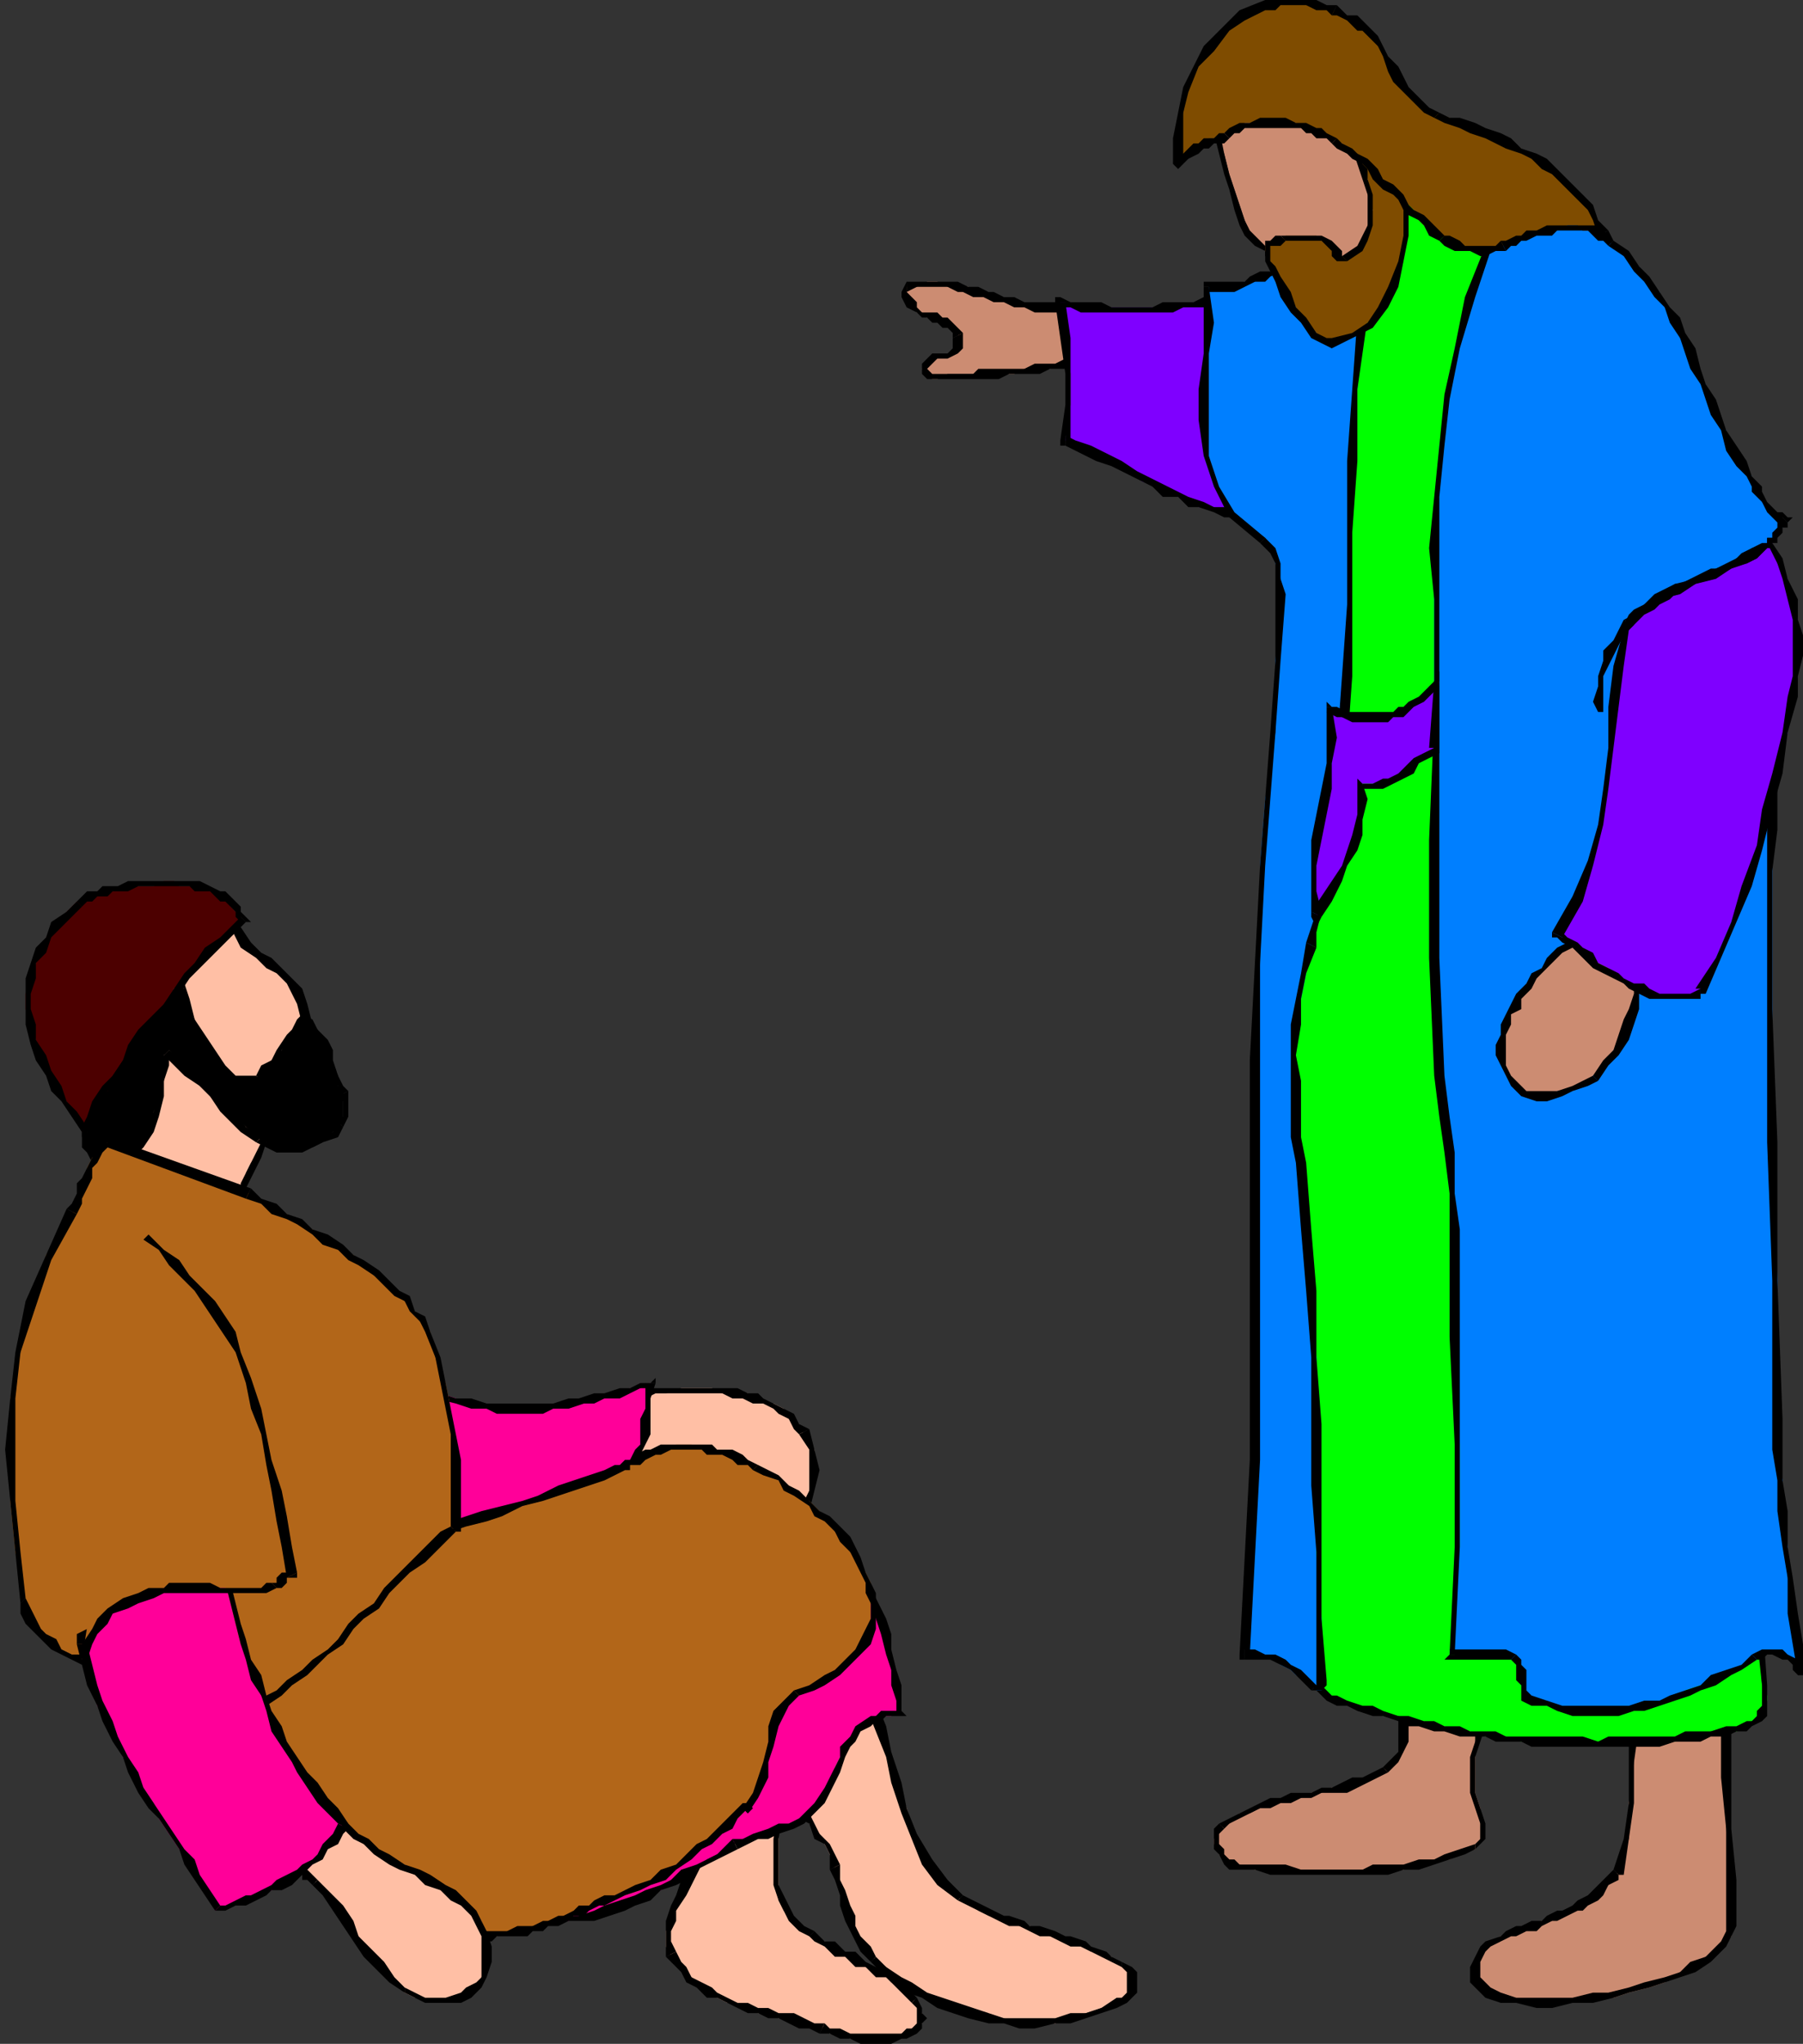 <svg xmlns="http://www.w3.org/2000/svg" fill-rule="evenodd" height="399" preserveAspectRatio="none" stroke-linecap="round" width="352"><rect width="100%" height="100%" fill="#333333" stroke="none"/><style>.pen1{stroke:none}.brush2{fill:#cc8c72}.brush3{fill:#000}.brush4{fill:#7f00ff}.brush6{fill:#007fff}.brush7{fill:#ffbfa5}.brush8{fill:#f09}.brush9{fill:#b26619}.brush11{fill:#7f4c00}</style><path class="pen1 brush2" d="M319 337v7l-1 8v7l-2 6-1 2-1 1-1 1-2 1-1 1-1 1-2 1h-1l-2 1-1 1h-2l-2 1h-1l-2 1-2 1h-1l-2 1-2 2-1 2v3l1 2 1 1 3 1h3l4 1h7l4-1h4l3-1 4-1 3-1 3-2 3-1 2-2 2-1 2-2 1-1v-11l-1-10v-20h-18z"/><path class="pen1 brush3" fill-rule="nonzero" d="M316 366h1l1-7 1-7v-8l1-7h-2v15l-1 7-2 6z"/><path class="pen1 brush3" fill-rule="nonzero" d="m293 379 2-1h1l2-1h2l1-1 2-1h1l2-1 2-1h1l1-1 2-1 1-1 1-2 2-1v-1l-1-1-1 1-1 1-1 1-1 1-1 1-2 1-1 1-2 1h-1l-2 1-1 1h-2l-2 1h-1l-2 1-1 1zm0 10-2-1-1-1-1-1v-3l1-2 1-1 2-1v-1l-3 1-1 1-1 2-1 2v3l1 1 2 2 3 1zm44-13v1l-1 2-1 1-2 2-3 1-2 2-3 1-4 1-3 1-4 1h-3l-4 1h-11l-3-1v2h3l4 1h3l4-1h4l4-1 3-1 4-1 3-1 3-1 3-1 3-2 2-2 1-1 1-2 1-2zm0-38-1-1v10l1 10v19h2v-9l-1-10v-20h-1 1l-1-1z"/><path class="pen1 brush3" fill-rule="nonzero" d="m320 337-1 1h18v-1l-18-1-1 1 1-1h-1v1z"/><path class="pen1 brush2" d="m289 337-1 3v10l1 3v6l-1 2-3 1-2 1h-3l-3 1-3 1h-29l-3-1h-2l-1-1-1-1v-1l-1-1v-1l1-1v-1l2-1 2-2h2l2-1 2-1h2l2-1h2l2-1h2l2-1h3l2-1 2-1 2-1 2-1 1-1 2-2v-7l-1-2v-5l16 9z"/><path class="pen1 brush3" fill-rule="nonzero" d="M288 350v-7l1-3 1-3h-2v3l-1 3v7zm0 11 2-2v-3l-1-3-1-3h-1l1 3 1 3v3l-1 1z"/><path class="pen1 brush3" fill-rule="nonzero" d="M242 365h3l3 1h23l3-1h3l3-1 3-1 3-1 2-1v-1l-3 1-3 1-2 1h-3l-3 1h-6l-2 1h-12l-3-1h-9zm-4-9-1 1v4l1 1 1 2 1 1h2v-1l-1-1h-1l-1-1v-1l-1-1v-2l1-1z"/><path class="pen1 brush3" fill-rule="nonzero" d="m270 345-2 1-2 1h-2l-2 1-2 1h-2l-2 1h-4l-2 1h-2l-2 1-2 1-2 1-2 1-2 1 1 1 1-1 2-1 2-1 2-1h2l2-1h2l2-1h2l2-1h5l2-1 2-1 2-1 2-1z"/><path class="pen1 brush3" fill-rule="nonzero" d="M273 328h-1v3l1 2v9l-1 1-2 2 1 1 2-2 1-2 1-2v-5l-1-2v-5l-1 1v-1l-1-1v1z"/><path class="pen1 brush3" fill-rule="nonzero" d="m290 337-1-1-16-8v1l16 9-1-1h2v-1h-1z"/><path class="pen1 brush2" d="M208 60h-6l-2-1h-2l-2-1h-2l-2-1h-1l-2-1h-4l-2-1h-2l-2 1h-2v2l1 2 1 1h1l1 1h1l2 1h1v1h1l1 1v3l-1 1h-1v1h-3l-1 1-1 1 1 1 1 1h1l2-1h13l2-1h5l2-1h3l-2-11z"/><path class="pen1 brush3" fill-rule="nonzero" d="m177 57 2-1h6l2 1h1l2 1h2l2 1h2l2 1h2l2 1h6v-2h-8l-2-1h-2l-2-1h-1l-2-1h-2l-2-1h-10z"/><path class="pen1 brush3" fill-rule="nonzero" d="M179 60v-1l-1-1-1-1v-2l-1 2v1l1 2 2 1zm9 5-1-1-1-1-1-1h-1l-1-1h-3l-1-1v1l1 1h1l1 1h1l1 1h1l1 1v1z"/><path class="pen1 brush3" fill-rule="nonzero" d="m185 70 2-1 1-1v-3l-2 1v2l-1 1zm-2 0h2v-1h-2zm0 3h-1l-1-1 1-1 1-1v-1h-1l-1 1-1 1v2l1 1h2zm26-2 1-1h-2l-2 1h-4l-2 1h-9l-1 1h-7v1h12l2-1h6l2-1h3l2-1 1-1-1 1h1v-1z"/><path class="pen1 brush3" fill-rule="nonzero" d="m208 61-1-1 2 11 2-1-2-10-1-1 1 1v-1h-1z"/><path class="pen1 brush4" d="m239 58-2 1h-4l-2 1h-20l-2-1h-2l1 7 1 7v6l-1 7 2 1 2 1 3 1 2 1 2 1 2 1 2 2 3 1 2 1 2 1 2 1 2 1h3l2 1h2l3 1-5-43z"/><path class="pen1 brush3" fill-rule="nonzero" d="m208 59-1 1h2l2 1h18l2-1h4l2-1h2v-2l-2 1h-2l-2 1h-6l-2 1h-8l-2-1h-6l-2-1-1 1 1-1h-1v1z"/><path class="pen1 brush3" fill-rule="nonzero" d="m208 85 1 1V66l-1-7h-2l1 7 1 7v6l-1 7 1 1-1-1v1h1z"/><path class="pen1 brush3" fill-rule="nonzero" d="m243 101 1-1h-3l-2-1h-2l-2-1-3-1-2-1-2-1-2-1-2-1-2-1-3-2-2-1-2-1-2-1-3-1-2-1v2l2 1 2 1 2 1 3 1 2 1 2 1 2 1 2 1 2 2h3l2 2h2l3 1 2 1h6-1 1z"/><path class="pen1 brush3" fill-rule="nonzero" d="m239 59-1-1 5 43h2l-5-43-1-1 1 1-1-1z"/><path class="pen1" style="fill:#0f0" d="M254 323v1l1 2 1 1 1 1 1 1v2h2l1 1 2 1h3l2 1 2 1h3l2 1h3l2 1h2l3 1h2l3 1h4l3 1h30l2-1h3l2-1h5l2-1 1-1h1l1-1v-2l1-1v-1l-1-2-2-28-20-221-30-44-22-2-9 27-12 122 5 140z"/><path class="pen1 brush3" fill-rule="nonzero" d="M261 331h-1l-1-1-1-1-1-1-1-1v-2l-1-1-1-1h-1v1l1 2 1 1 1 2 1 1 1 1 1 1 2 1zm78 6h-2l-3 1h-5l-2 1h-13l-2 1-3-1h-15l-2-1h-5l-2-1h-3l-2-1h-2l-3-1h-2l-3-1-2-1h-2l-3-1-2-1v2h2l2 1 3 1h2l3 1 2 1h2l3 1h2l3 1h5l2 1h5l2 1h25l3-1h5l2-1h3l2-1zm5-8v4l-1 1v1l-1 1h-1l-2 1v1h2l1-1 2-1 1-1v-6zm-3-28 3 28h1l-2-28zM321 81v-1l20 221h2L323 80z"/><path class="pen1 brush3" fill-rule="nonzero" d="M292 37h-1l30 44 2-1-30-44-1-1 1 1-1-1z"/><path class="pen1 brush3" fill-rule="nonzero" d="M270 34v1l22 2v-2l-22-2-1 1 1-1h-1v1z"/><path class="pen1 brush3" fill-rule="nonzero" d="m262 61 8-27h-1l-9 26v1-1 1zm-12 122 12-122h-2l-11 122zm4 140-4-140h-1l4 140z"/><path class="pen1 brush6" d="M263 46h-2l-2 1-1 1-2 1-1 1-2 1-2 1-1 1h-2l-2 1-1 1h-2l-2 1h-5v7l-1 6v20l2 6 4 6 6 4 1 2 1 3 1 3v3l-1 13v14l-2 13-1 13v19l-1 19v78l-1 19-1 19h4l2 1 1 1 2 1 1 1 2 1 2 1v1h1v-14l-1-13v-38l-1-13-1-12-1-13-1-5v-22l1-5 1-5 1-5 1-4v-3l1-3v-3l1-3v-3l1-3v-4l2-13 1-14 1-14V90l1-14 1-14 2-13-5-3z"/><path class="pen1 brush3" fill-rule="nonzero" d="M236 56v1h5l2-1 2-1h2l1-1 2-1 2-1h1l2-1 1-1 2-1 2-1 1-1 2-1-1-1-1 1h-2l-2 1-1 1-2 1-1 1-2 1-2 1-1 1h-2l-2 1-1 1h-7l-1 1 1-1h-1v1z"/><path class="pen1 brush3" fill-rule="nonzero" d="m247 105-6-5-3-5-2-6V69l1-6-1-7h-1v13l-1 7v6l1 7 2 6 3 6 6 5z"/><path class="pen1 brush3" fill-rule="nonzero" d="m251 116-1-3v-3l-1-3-2-2-1 1 2 2 1 2v6zm-4 53 1-13 1-13 1-14 1-13h-2v13l-1 14-1 13-1 13zm-4 153 1 1 1-19 1-19v-97l1-19h-1l-1 19-1 19v78l-1 19-1 19 1 1-1-1v1h1z"/><path class="pen1 brush3" fill-rule="nonzero" d="m257 329-2-2-1-1-2-1-1-1-2-1h-2l-2-1h-2v2h5l2 1 2 1 1 1 2 2 1 1z"/><path class="pen1 brush3" fill-rule="nonzero" d="M257 328v1h1-1l-1 1h2l1-1v-1zm-4-101 1 13 1 12 1 13v25l1 13v25h2l-1-12v-38l-1-13v-13l-1-12-1-13zm2-43-1 6-1 5-1 5v22l1 5h2l-1-5v-11l-1-5 1-6v-5l1-5 2-5z"/><path class="pen1 brush3" fill-rule="nonzero" d="M259 159v4l-1 3v6l-1 3v3l-1 3-1 3 2 1v-3l1-4v-3l1-3v-3l1-3v-3l1-3z"/><path class="pen1 brush3" fill-rule="nonzero" d="M267 49v-1l-2 14-1 14-1 14v28l-1 14-1 14-2 13 2 1 2-14 1-14v-28l1-14V76l2-14 2-13-1-1 1 1v-1h-1z"/><path class="pen1 brush3" fill-rule="nonzero" d="M263 46h-1l5 3 1-1-5-3h-1 1-1z"/><path class="pen1 brush2" d="m247 49-2-2-1-1-1-3-1-3-1-3-1-3-1-4-2-4 1-1v-1h1l1-1 2-1 1-1 2-1h2l2-1h4l2 1 3 1 2 1 3 2 4 4 3 4 1 3 1 2v3l-1 2v1l-1 2-1 2-1 2-2 2-2 2-2 1-3 1-2-1-2-1-2-1-2-1-1-1-1-1h-2z"/><path class="pen1 brush3" fill-rule="nonzero" d="M237 25v1l1 4 1 4 1 3 1 4 1 3 1 2 2 2 2 1v-1l-1-1-2-2-1-2-1-3-1-3-1-3-1-4-1-5v1z"/><path class="pen1 brush3" fill-rule="nonzero" d="m263 24-2-2-3-2-2-1-3-1h-2l-2 1h-2l-2 1h-2l-2 1-1 1-1 1-1 1-1 1 1 1 1-1 1-1 1-1h1l2-1 1-1 2-1h6l2 1h2l3 2 2 2z"/><path class="pen1 brush3" fill-rule="nonzero" d="m271 43 1-1v-2l1-1v-2l-1-3-2-3-3-3-4-4-1 1 4 4 3 3 1 3 1 2v3l-1 2v1zm-14 12h5l2-1 2-2 2-2 2-2 1-3v-2h-1l-1 2-1 2-1 2-2 2-1 1-3 2h-2l-2-1zm-10-6v1h1l1 1 2 1 1 1 2 1 3 1v-2l-2-1-2-1-2-1-1-1h-1l-1-1h-1z"/><path class="pen1 brush6" d="m344 107 2 7v8l1 8v8l-1 8v77l1 27v33l1 6v6l1 7v6l1 7 1 6 1 6-1-1-1-2-1-1h-5l-1 1-3 1-3 2-2 1-3 1-3 1-2 2h-3l-3 1-3 1h-11l-2-1h-3l-3-1-1-1v-1l-1-1v-4l-1-1h-1l-1-1h-11l2-21v-20l-1-21v-28l-1-8-1-7-1-8-1-23v-80l1-10V87l2-10 1-9 3-10 3-9 5-9h2l2 1h2l2 1h1l1 1h2l1 1h1l1 1h1l2 1 1 1 1 1 2 2 3 2 2 3 2 2 1 3 2 3 1 3 2 3 1 3 2 3 1 3 1 3 2 3 1 3 2 3 2 3v1l1 2 1 1v1l1 1 1 1 1 1 2 1h-1v1l-1 1-1 1v1h-1l-1 1z"/><path class="pen1 brush3" fill-rule="nonzero" d="m346 170 1-8v-40l-1-8-1-7h-1l1 7 1 8v24l-1 9v15zm2 107-1-27v-27l-1-26v-27h-1v53l1 27v27zm3 50h1v-6l-1-6-1-7-1-6v-7l-1-6v-12h-2v6l1 6v6l1 7 1 6v7l1 6 1 6h1z"/><path class="pen1 brush3" fill-rule="nonzero" d="M343 324h1l1-1h1l2 1h1l1 1v1l1 1h1v-2l-1-1-2-1-1-1h-4l-2 1z"/><path class="pen1 brush3" fill-rule="nonzero" d="M299 333h3l2 1 3 1h9l3-1h2l3-1 3-1 3-1 2-1 3-1 3-2 2-1 3-2-1-1-2 2-3 1-3 1-2 2-3 1-3 1-2 1h-3l-3 1h-13l-3-1-3-1zm-4-9 1 1v3l1 1v3l2 1v-2l-1-1v-4l-1-1v-1l-1-1z"/><path class="pen1 brush3" fill-rule="nonzero" d="M283 323v1h12l1-1-2-1h-11l1 1h-1l-1 1h1z"/><path class="pen1 brush3" fill-rule="nonzero" d="M283 240v21l1 21v20l-1 21h1l1-21v-62zm-3-30 1 8 1 7 1 8v7h2l-1-7v-8l-1-7-1-8zm0-93v23l-1 24v23l1 23h2l-1-23v-70zm15-78h-1l-4 9-4 10-2 10-2 9-1 10-1 10-1 10 1 10h1V97l1-10 1-9 2-10 3-10 3-9 4-9v-1h-1zm20 8-1-1-1-1h-1l-1-1-2-1h-1l-1-1h-1l-2-1h-2l-2-1h-3l-1-1h-1v1l1 1h3l1 1h1l2 1h2l1 1h2l1 1h1l1 1 1 1h1l1 1z"/><path class="pen1 brush3" fill-rule="nonzero" d="m342 93-1-3-2-3-2-3-1-3-1-3-2-3-1-3-1-4-2-3-1-3-2-2-2-3-2-3-2-2-2-3-3-2-1 1 3 2 2 3 2 2 2 3 2 2 1 3 2 3 1 3 1 3 2 3 1 3 1 3 2 3 1 4 2 3 2 2zm7 9v-1l-1-1h-1l-1-1-1-1-1-2v-1l-1-1-1-1h-1l1 2v1l1 1 1 1 1 2 1 1 1 1h1v-1l1 1 1-1h-1z"/><path class="pen1 brush3" fill-rule="nonzero" d="M345 107h1v-1h1v-1l1-1v-1h1v-1l-1-1-1 1v1l-1 1v1h-1v1h-1v1-1 1z"/><path class="pen1 brush4" d="m281 133-2 1-1 2-1 1h-1l-1 1-2 1-1 1h-10l-1-1-1-1v11l-1 5-1 5-1 5v5l-1 5 1 5 2-4 2-3 2-3 1-3 1-3v-3l1-4v-3h4l2-1 2-1 1-1 2-1 2-2 1-1 1-13z"/><path class="pen1 brush3" fill-rule="nonzero" d="m260 138-1 1 2 1h1l2 1h7l1-1h2l1-1 1-1 2-1 1-1 1-1 1-1-1-1-1 1-1 1-1 1-2 1-1 1h-1l-1 1h-9l-2-1h-2 1l-1-1v1z"/><path class="pen1 brush3" fill-rule="nonzero" d="M256 178h2l-1-4v-5l1-5 1-5 1-5v-5l1-5-1-6h-1v11l-1 5-1 5-1 5v15h2-2l1 2 1-2z"/><path class="pen1 brush3" fill-rule="nonzero" d="M266 153h-1v6l-1 4-1 3-1 3-2 3-2 3-2 3 2 1 2-3 2-4 1-3 2-3 1-3v-3l1-4-1-3v1-1l-1-1v1z"/><path class="pen1 brush3" fill-rule="nonzero" d="M279 146h1l-2 1-2 1-1 1-2 2-2 1h-1l-2 1h-2v1h4l2-1 2-1 2-1 1-2 2-1 2-1v-1 1-1zm2-12-1-1-1 13h2v-13h-1 1v-2l-1 2z"/><path class="pen1 brush7" d="m157 295 1-4 1-4v-4l-2-3-1-2-2-1-1-2-2-1h-2l-2-1-1-1h-5l-2-1h-6l-3 1h-4l-4 16 35 7z"/><path class="pen1 brush3" fill-rule="nonzero" d="m156 280 2 3v8l-2 4h2l1-4 1-4-1-4-1-4z"/><path class="pen1 brush3" fill-rule="nonzero" d="M126 272v1l2-1h13l2 1h2l2 1h2l2 1 1 1 2 1 1 2 1 1 2-1-2-1-1-2-2-1-2-1-2-1-1-1h-2l-2-1h-18l-1 1z"/><path class="pen1 brush3" fill-rule="nonzero" d="m122 287 1 1 3-16h-1l-4 16 1 1-1-1v1h1z"/><path class="pen1 brush3" fill-rule="nonzero" d="m156 295 1-1-35-7v2l35 7 1-1-1 1h1v-1z"/><path class="pen1 brush8" d="m86 272 3 1 3 1 3 1h11l2-1h5l3-1h2l3-1 2-1h2l2-1v5l-1 2v3l-1 2v2l-1 1-1 2-2 2-2 2-2 1-3 1-2 2-3 1h-2l-3 1-3 1h-3l-2 1-3 1h-3l-3 1-3 1h-2l4-30z"/><path class="pen1 brush3" fill-rule="nonzero" d="M128 270h-3l-2 1h-2l-3 1h-2l-3 1h-2l-3 1H95l-3-1h-3l-3-1-1 1 4 1 3 1h3l2 1h9l2-1h3l3-1h2l2-1h3l2-1 2-1h2l-1-1h2v-1l-1 1z"/><path class="pen1 brush3" fill-rule="nonzero" d="m124 287 1-1v-2l1-2 1-2v-7l1-3h-2v5l-1 2v5l-1 1-1 2-1 1z"/><path class="pen1 brush3" fill-rule="nonzero" d="m81 302 1 1 2-1h3l3-1 3-1h3l2-1h3l3-1 3-1 2-1 3-1 3-1 2-1 2-2 2-2 3-2-2-1-1 2-3 2-2 1-2 2-2 1-3 1-3 1h-2l-3 1-3 1h-3l-2 1h-3l-3 1-3 1-3 1h1-1v1h1z"/><path class="pen1 brush3" fill-rule="nonzero" d="M86 272h-1l-4 30h1l4-30-1 1 1-1-1-1v1z"/><path class="pen1 brush7" d="m170 333 2 4 1 5 2 6 2 5 2 6 2 4 3 5 4 3 2 1 1 1 2 1h2l2 1 2 1h2l2 1 2 1h2l2 1 2 1 2 1h2l2 1 2 2h1l1 1v4l-1 1h-1l-1 1-3 1-3 1-3 1-3 1h-7l-3-1h-3l-4-1-3-1-3-1-2-1-3-2-3-2-2-2-3-2-1-1-1-2-1-2-1-3-1-2-1-3v-2l-1-2-1-3-1-2-1-2-2-2-1-2-2-2-1-2-1-2 17-15z"/><path class="pen1 brush3" fill-rule="nonzero" d="m188 370-3-3-3-4-3-5-2-5-1-5-2-6-1-5-2-5-2 1 2 5 2 5 1 5 2 6 2 5 2 5 3 4 4 3z"/><path class="pen1 brush3" fill-rule="nonzero" d="m219 383-2-1-1-1-3-1-1-1-3-1h-1l-2-1-3-1h-2l-1-1-3-1h-1l-2-1-2-1-2-1-2-1-1 1 2 1 2 1 2 1 2 1 2 1h2l2 1 2 1h2l2 1 2 1h2l2 1 2 1 2 1 2 1z"/><path class="pen1 brush3" fill-rule="nonzero" d="m218 392 2-1 1-1 1-1v-4l-1-1-2-1v1l1 1v4l-1 1h-1zm-48-9 2 2 3 2 2 2 3 1 3 2 3 1 3 1 4 1h3l3 1h3l4-1h3l3-1 3-1 3-1v-2l-3 2-3 1h-3l-3 1h-10l-3-1-3-1-3-1-3-1-3-1-3-2-2-1-3-2-2-2z"/><path class="pen1 brush3" fill-rule="nonzero" d="m162 365 1 2 1 3v2l1 3 1 2 1 2 1 2 2 2 1-1-1-2-2-2-1-2v-2l-1-2-1-3-1-2v-3z"/><path class="pen1 brush3" fill-rule="nonzero" d="m153 347-1 1 1 2 2 3 1 2 2 1 1 3 2 1 1 2v3l2-1-1-2-1-2-2-2-1-2-1-2-2-2-1-2-1-2v1l-1-2-1 1z"/><path class="pen1 brush3" fill-rule="nonzero" d="M171 332h-1l-17 15 1 2 17-16h-2l2-1-1-1v1z"/><path class="pen1 brush7" d="M152 353v18l1 2 2 2 1 1 2 2 2 1h1l1 1 2 1 1 1h1l2 1 1 1h1l2 1 1 1 1 1h1l1 1 2 2 1 1v1l1 1v2l-1 1h-1l-1 1h-1l-2 1h-8l-2-1h-2l-1-1-3-1h-2l-2-1h-2l-2-1h-2l-2-1-2-1h-2l-2-1-2-1-1-1-2-2-1-1-2-2-1-1-1-2v-3l1-2 1-3 1-2 1-2 1-3 2-2 15-10z"/><path class="pen1 brush3" fill-rule="nonzero" d="m159 377-2-1-2-2-1-2-1-2-1-2v-9l1-6h-1l-1 6v9l1 3 1 2 1 2 2 2 2 1z"/><path class="pen1 brush3" fill-rule="nonzero" d="m179 390-1-1-1-1-1-1-1-1-2-1-1-1h-1l-2-1-1-1-1-1h-2l-1-1-1-1h-2l-1-1-1-1-1 1 1 1 2 1 1 1 1 1h2l1 1 1 1h2l1 1 1 1h2l1 1 1 1 1 1 1 1 1 1z"/><path class="pen1 brush3" fill-rule="nonzero" d="M176 398h1l2-1 1-1v-1l1-1-1-1v-1l-1-2-1 1 1 1v3l-1 1h-1l-1 1zm-16-1h2l2 1h2l2 1h6l2-1v-1h-10l-2-1h-2l-1-1z"/><path class="pen1 brush3" fill-rule="nonzero" d="m130 382 2 2 1 1 1 2 2 1 2 2h2l2 1 2 1 2 1h2l2 1h2l2 1 2 1h2l2 1 1-2h-2l-2-1-2-1h-3l-2-1h-2l-2-1h-2l-2-1-2-1-1-1-2-1-2-1-1-2-1-1-1-2z"/><path class="pen1 brush3" fill-rule="nonzero" d="m136 363-1 2-2 2-1 3-1 2-1 3v7l2-1-1-2v-2l1-2v-2l2-3 1-2 1-2 1-2-1-1z"/><path class="pen1 brush3" fill-rule="nonzero" d="M153 353h-1l-16 10 1 1 16-10-1-1h1v-1l-1 1z"/><path class="pen1 brush8" d="m169 310 2 3 1 3 1 3 1 4v3l1 3v3l1 2h-1l-1 1h-3l-1 1-2 1-1 2-2 2-1 2-1 2-1 3-1 2-1 2-2 2-2 1-2 1-2 1-2 1-2 1h-3l-2 1-1 1-2 1-2 1-2 2-2 1-3 1-2 2-2 1-3 1-3 1-2 1-3 1h-3l-2 1h-3l-2-1 63-64z"/><path class="pen1 brush3" fill-rule="nonzero" d="M176 335v-6l-1-3-1-4v-3l-1-3-2-4-1-2h-2l2 3 1 3 1 3 1 4 1 3v3l1 3v3l1-1v1h1l-1-1z"/><path class="pen1 brush3" fill-rule="nonzero" d="m170 337 1-1h1l1-1h3v-1h-4l-1 1h-1zm-9 15 1-2 1-2 1-2 1-3 1-2 1-1 1-2 2-1v-2l-3 2-1 2-2 2v2l-1 2-1 2-1 2-2 3zm-17 9 2-1 2-1h2l2-1 3-1 2-1 2-2 2-2h-2l-1 1-2 2-2 1h-2l-2 1-3 1-2 1h-2z"/><path class="pen1 brush3" fill-rule="nonzero" d="m105 374 1 1h10l3-1 3-1 2-1 3-1 2-2 3-1 2-1 2-2 2-1 2-1 2-1 2-1-1-2-2 2-1 1-2 1-2 1-3 1-2 2-2 1-3 1-2 1-3 1-3 1-2 1-3 1h-7v1l-1-1-1 1h2z"/><path class="pen1 brush3" fill-rule="nonzero" d="m170 310-1-1-64 65 1 1 64-65h-2 2l-1-1z"/><path class="pen1 brush9" d="M94 378h3l2-1h3l2-1h2l1-1h2l1-1h2l2-1 1-1h2l1-1 2-1h2l3-1 2-2 3-1 2-2 2-1 3-2 2-2 2-2 1-1 2-1 1-1 1-1 2-3 1-3 1-3v-4l1-3 1-3 1-2 3-1 2-2 3-1 2-2 3-2 1-1 2-3 1-2v-9l-1-2-1-2-2-2-1-2-2-2-1-2-2-2-2-2-2-1-2-2-2-1-2-1-2-2h-2l-1-1-2-1h-1l-2-1h-3l-2-1h-3l-2 1h-3l-1 1-2 1-1 1h-1l-2 1-2 1-3 1-3 1-3 1-3 1-4 2-4 1-3 1-4 1-3 1h-3l-3 1h-2l-2 1-3 1-3 2-3 3-3 3-3 4-3 4-3 4-3 4-3 4-2 3-3 4-1 3-2 2-1 1v1l52 35z"/><path class="pen1 brush3" fill-rule="nonzero" d="M120 370h-2l-2 1-1 1h-2l-1 1-2 1h-1l-2 1h-1l-2 1h-3l-2 1h-5v2h2l1-1h6l1-1h2l1-1h2l2-1 1-1h2l1-1 2-1h1l2-1v-1zm25-17 1 1 1-1-1-1h-1l-1 1-1 1-1 1-2 2-2 2-2 1-2 2-2 2-3 1-2 2-3 1-2 1-2 1v1l2-1 3-1 2-1 3-1 2-2 3-2 2-2 2-1 2-2 2-1 1-2 1-1 1-1h1l-1-1-1 1 1 1z"/><path class="pen1 brush3" fill-rule="nonzero" d="m155 330-2 2-2 2-1 3v3l-1 4-1 3-1 3-2 3 1 1 2-3 2-4v-3l1-3 1-4 1-2 1-2 2-2z"/><path class="pen1 brush3" fill-rule="nonzero" d="m170 316-1 2-1 2-1 2-2 2-2 2-2 1-3 2-3 1 1 1 3-1 2-1 3-2 2-2 2-2 2-2 1-3v-2zm-23-29 2 1 3 1 1 2 2 1 3 2 1 2 2 1 2 2 1 2 2 2 1 2 1 2 1 2v2l1 2v3h1v-5l-1-2-1-2-1-3-1-2-1-2-2-2-2-2-2-1-2-2-2-2-2-1-2-2-2-1-2-1z"/><path class="pen1 brush3" fill-rule="nonzero" d="M123 286h2l1-1 2-1h1l2-1h6l1 1h3l2 1 1 1h2l1 1 1-1-2-1-1-1-2-1h-3l-1-1h-10l-2 1h-1l-2 1-1 1zm-43 14h2l3-1h3l3-1 4-1 3-1 4-2 4-1 3-1 3-1 3-1 3-1 2-1 2-1h1v-2h-1l-1 1h-1l-2 1-3 1-3 1-3 1-4 2-3 1-4 1-4 1-3 1-3 1-3 1h-5zm-38 42 1 1v-1l1-1 1-2 2-3 2-3 3-4 3-4 2-4 4-4 3-4 3-3 3-4 3-2 2-2 3-2h2v-2l-3 1-2 1-3 2-3 3-3 4-4 3-3 4-3 4-3 4-2 4-3 4-2 3-2 3-1 2-1 2h-1l1 1-1-1v1h1z"/><path class="pen1 brush3" fill-rule="nonzero" d="m94 377-52-35v1l52 36z"/><path class="pen1 brush7" d="m46 181 2 3 2 2 2 2 2 1 2 2 2 2 1 3 1 4-10 17-21-22 17-14z"/><path class="pen1 brush3" fill-rule="nonzero" d="M60 200h1l-1-4-1-3-2-2-2-2-2-2-2-1-2-2-2-3h-2l2 4 3 2 2 2 2 1 2 2 1 2 1 2 1 4v-1z"/><path class="pen1 brush3" fill-rule="nonzero" d="M49 217h1l10-17-1-1-10 17h1l-1 1 1 1v-1z"/><path class="pen1 brush3" fill-rule="nonzero" d="M28 195v1l21 21 1-1-21-21v1l-1-1v1z"/><path class="pen1 brush3" fill-rule="nonzero" d="m47 181-2-1-17 15 1 1 17-14-1-1h2l-1-1h-1z"/><path class="pen1 brush7" d="M52 219v4l-1 2-2 2-1 2v5l1 2h-1l-1-1h-1l-2-1-1-1-2-1-2-1-2-1-2-1-2-1-3-1-2-1-2-1h-2l-2-1-1-1h-1v-3l1-2v-2l2-2 1-2 1-2 2-2 1-2 2-1 1-1 1-2h1l19 17z"/><path class="pen1 brush3" fill-rule="nonzero" d="m48 237 1-1-1-2v-2l1-2 1-2 1-2 1-3 1-2-1-3-1 1v4l-1 2-1 2-1 2-1 2v3l1 3 1-1z"/><path class="pen1 brush3" fill-rule="nonzero" d="M22 225h2l2 1 2 1h2l2 1 3 1 2 1 2 1 2 2 1 1 2 1h1l2 1 1 1 1-1v-1h-2l-1-1-1-1-2-1-2-1-2-1-2-1-2-1-2-1-2-1-2-1-3-1h-2l-2-1z"/><path class="pen1 brush3" fill-rule="nonzero" d="M33 201h-1l-1 1-1 1-1 1-1 2-2 2-1 2-2 2-1 2-1 2-1 2-1 2v3l2 1 1 1v-2h-1v-5l1-2 1-1 2-2 1-2 2-2 1-2 1-2 2-1 1-1v-1h-1l1-1h-1z"/><path class="pen1 brush3" fill-rule="nonzero" d="m52 218-19-17-1 1 19 17 1-1z"/><path class="pen1 brush3" d="M17 221v4l1 1 2 1h2l2-1 3-2 2-3 1-4 1-3 1-3v-5l1-1 2 2 2 2 2 3 2 2 2 2 3 2 2 2 2 2 2 1 2 1h7l2-1 2-2 2-2v-6l-1-1v-2l-1-2-1-3-1-2-1-2-1-1-1-1h-1l-1 2-2 2-1 2-2 2-1 2-1 1-3 1-3-1-2-1-2-3-2-4-1-3-2-4-1-3-1 2-1 1v1l-1 1-1 1-1 1v1l-1 1h-1l-1 2-2 2-2 3-2 4-2 3-1 3-1 3z"/><path class="pen1 brush3" fill-rule="nonzero" d="m24 225-3 1h-2l-1-1v-4h-2v3l1 1 1 2 1 1h3l3-1z"/><path class="pen1 brush3" fill-rule="nonzero" d="M33 205v-1l-1 2-1 2v3l-1 3v3l-2 3-1 3-3 2 1 2 3-3 2-3 1-3 1-4v-3l1-3v-2h-1l1-1v-1z"/><path class="pen1 brush3" fill-rule="nonzero" d="m51 222-3-2-2-3-2-2-2-2-2-2-2-2-2-2-3-2-1 1 2 2 2 2 3 2 2 2 2 3 2 2 2 2 3 2z"/><path class="pen1 brush3" fill-rule="nonzero" d="m66 219-1 2-2 1-2 1h-9l-1-1-1 1 2 1 2 1h5l2-1 2-1 3-1 1-2z"/><path class="pen1 brush3" fill-rule="nonzero" d="m66 214 1 1v3l-1 1 1 1 1-2v-5z"/><path class="pen1 brush3" fill-rule="nonzero" d="m59 199 1 1 1 2 1 2 1 2 1 2 1 2 1 2v2l2-1-1-1-1-2-1-3v-2l-1-2-2-2-1-2-1-1 1 1h-2l1 1z"/><path class="pen1 brush3" fill-rule="nonzero" d="m51 211 2-2 1-1 1-3 2-2 1-2 1-1 1-1h-1 2l-2-1-1 1-1 2-1 1-2 3-1 2-2 1-1 2z"/><path class="pen1 brush3" fill-rule="nonzero" d="M36 193h-2l2 3 1 3 1 4 2 3 2 3 3 2 3 1 3-1-1-1h-4l-2-2-2-3-2-3-2-3-1-4-1-3h-2 2l-1-1-1 1z"/><path class="pen1 brush3" fill-rule="nonzero" d="m29 201 1-1 1-1 1-1v-1l1-1 1-1 1-1 1-1-2-1v1l-1 1-1 1-1 1-1 1v1l-1 1-1 1z"/><path class="pen1 brush3" fill-rule="nonzero" d="m18 221 1-3 1-3 2-3 2-3 2-3 2-3 1-1v-1l-1-1v1l-1 1-2 3-2 3-2 3-2 3-2 4-1 3z"/><path class="pen1" style="fill:#fff" d="m26 226 3 1 2 1 2 1 1 1 2 1 2 1 1 2 2 1 1 1 2 2 1 1 1 1 2 2 1 1 1 1 1 2-25-20z"/><path class="pen1 brush3" fill-rule="nonzero" d="m52 245-1-1-2-1-1-2-1-1-2-1-1-2-1-1-2-1-1-2-2-1-1-1-2-2-2-1-2-1-2-1-2-1-1 2 2 1 2 1 2 1 2 1 2 1 1 1 2 1 1 2 2 1 1 1 1 2 2 1 1 1 1 2 1 1 2 1z"/><path class="pen1 brush9" d="m16 324-2-1-2-1-2-1-1-1-2-2-1-2-1-2v-1l-2-10-1-10v-20l2-9 2-9 3-10 5-8 1-2 1-2v-1l1-2v-2l1-2 1-1 2-2 28 10 2 2 2 1 3 1 3 2 2 1 3 2 2 2 3 1 2 2 2 2 2 1 2 2 2 2 2 2 1 2 2 2 1 5 2 5 1 5v5l1 5v13l-2 2-3 2-2 2-2 2-2 2-3 3-2 2-2 3-2 2-3 2-2 3-2 2-3 2-2 2-2 1-3 2-36-8z"/><path class="pen1 brush3" fill-rule="nonzero" d="M4 313v2l1 2 2 2 1 1 2 2 2 1 2 1 2 1v-2h-2l-2-1-1-2-2-1-1-1-1-2-1-2-1-2z"/><path class="pen1 brush3" fill-rule="nonzero" d="m13 236-4 9-4 9-2 10-1 9-1 10 1 10 1 10 1 10 1-1-1-9-1-10v-20l1-9 3-9 3-9 5-9z"/><path class="pen1 brush3" fill-rule="nonzero" d="M21 222v1l-2 1-1 2-1 2-1 2-1 1v2l-1 2-1 1 2 1 1-2v-1l1-2 1-2v-2l1-1 1-2 1-1v-2 1zm28 10-28-10v2l27 10 1-2z"/><path class="pen1 brush3" fill-rule="nonzero" d="m84 260-1-3-2-1-1-3-2-1-2-2-2-2-3-2-2-1-2-2-3-2-3-1-2-2-3-1-2-2-3-1-2-2-1 2 3 1 2 2 3 1 2 1 3 2 2 2 3 1 2 2 2 1 3 2 2 2 2 2 2 1 1 2 2 2 1 2h1zm5 39 1-1v-13l-1-5-1-5-1-5-1-5-2-5h-1l2 5 1 5 1 5 1 5v18l1 1h1v-1z"/><path class="pen1 brush3" fill-rule="nonzero" d="m52 333 3-2 2-2 3-2 2-2 2-2 3-2 2-3 2-2 3-2 2-3 2-2 2-2 3-2 2-2 2-2 2-2-1-1-2 1-2 2-2 2-3 3-2 2-2 2-2 3-3 2-2 2-2 3-2 2-3 2-2 2-3 2-2 2-2 1v2zm-36-8 36 8v-2l-36-8z"/><path class="pen1 brush7" d="m67 356 2 2 2 2 2 1 3 2 3 1 2 2 3 1 2 2 2 1 3 2 1 1 2 2 1 3v5l-1 3-1 2-1 1-2 1h-2l-3 1-2-1h-2l-2-1-3-3-2-2-2-3-2-3-2-2-2-3-2-3-3-3-1-1-1-1h-1v-1l-1-1v-1l1-2 9-4z"/><path class="pen1 brush3" fill-rule="nonzero" d="m95 386 1-3v-3l-1-3-1-2-1-2-2-2-2-2-2-1-3-2-2-1-3-1-3-2-2-1-2-2-2-1-2-2-1 1 2 2 2 1 2 2 3 2 2 1 3 1 2 2 3 1 2 2 2 1 2 2 1 2 1 2v8zm-16 3 2 1 2 1h7l2-1 2-2 1-2h-1l-1 1-2 1-1 1-3 1h-4l-2-1-2-1z"/><path class="pen1 brush3" fill-rule="nonzero" d="m61 368 2 2 2 3 2 3 2 3 2 3 2 2 3 3 3 2v-1l-2-2-2-3-2-2-3-3-1-3-2-3-3-3-2-2z"/><path class="pen1 brush3" fill-rule="nonzero" d="M58 360h-1v4l1 1 1 1v1h1l1 1 1-1-1-1-1-1-1-1-1-1v-3h-1z"/><path class="pen1 brush3" fill-rule="nonzero" d="M68 356h-1l-9 4v1l9-4 1-1-1-1v1z"/><path class="pen1" style="fill:#4c0000" d="m47 180-2 2-2 2-2 2-2 2-3 3-2 2-2 3-2 3-2 3-2 2-2 3-2 3-1 3-2 3-1 2-2 3-1-3-2-3-2-3-2-3-1-3-1-3-1-3-1-3v-3l1-3 1-3 1-2 1-3 2-3 2-2 2-2h1l2-1 1-1h3l2-1h6l2-1h2l1 1h4l2 1h1l2 1 1 1v1l1 1 1 1v1z"/><path class="pen1 brush3" fill-rule="nonzero" d="M16 221h1l1-2 2-3 1-3 2-3 2-2 2-3 2-3 2-3 2-2 2-3 2-3 2-2 3-3 2-2 2-2 2-2-1-1-2 2-2 2-3 2-2 3-2 2-2 3-2 3-2 2-3 3-2 3-1 3-2 3-2 2-2 3-1 3-1 2h1l-1 1v1l1-1z"/><path class="pen1 brush3" fill-rule="nonzero" d="M5 197v3l1 4 1 3 2 3 1 3 2 2 2 3 2 3 1-1-2-3-2-2-1-3-2-3-1-3-2-3v-3l-1-3zm10-21-2 2-3 2-1 3-2 2-1 3-1 3v6h1v-3l1-3v-3l2-2 1-3 2-2 2-2 2-2z"/><path class="pen1 brush3" fill-rule="nonzero" d="M39 172H25l-2 1h-3l-1 1h-2l-1 1-1 1 1 1 1-1h1l1-1h2l1-1h3l2-1h10l1 1h1zm9 8v-1l-1-1v-1l-1-1-1-1-1-1h-1l-2-1-2-1v2h2l1 1 1 1h1l1 1 1 1v1l1 1v-1l1 1h1l-1-1z"/><path class="pen1 brush8" d="M16 321v-1l1-2 2-1 2-2 1-1 2-2 1-1v-1l18-5 1 4 1 4 1 4 1 4 2 3 1 4 1 3 2 3 1 3 2 3 1 3 2 3 2 3 2 2 2 3 2 2-1 2-1 1-1 2-2 1-1 2-1 1-2 1-2 1-1 1-2 1-2 1h-1l-2 1-2 1h-2l-2 1-1-3-2-3-2-3-2-3-2-3-2-3-1-3-2-3-2-3-2-3-1-3-2-4-2-3-1-4-1-4-1-4z"/><path class="pen1 brush3" fill-rule="nonzero" d="m25 309-1 1-1 1-1 2-2 2-2 1-1 2-2 1v2h2v-1l1-1 1-2 2-1 2-2 1-2 1-1 1-1h-1v-1h-1v1z"/><path class="pen1 brush3" fill-rule="nonzero" d="m44 305-1-1-18 5v1l18-4v-1h1v-1h-1z"/><path class="pen1 brush3" fill-rule="nonzero" d="M68 357v-1l-2-3-2-2-2-3-2-2-2-3-2-3-1-3-2-3-1-3-1-4-2-3-1-4-1-3-1-4-1-4-1-4h-1l1 4 1 4 1 4 1 4 1 3 1 4 2 3 1 3 1 4 2 3 2 3 1 2 2 3 2 3 2 2 3 3-1-1 2 1v-1z"/><path class="pen1 brush3" fill-rule="nonzero" d="M42 373h2l2-1h2l2-1 2-1 1-1h2l2-1 1-1 2-2 1-1 2-1 1-2 2-1 1-2 1-1-2-1-1 2-1 1-1 1-1 2-1 1-2 1-1 1-2 1-2 1-1 1-2 1-2 1h-1l-2 1-2 1h-2 1l-1 1v1-1z"/><path class="pen1 brush3" fill-rule="nonzero" d="m15 321 1 4 1 4 2 4 1 3 2 4 2 3 1 3 2 4 2 3 2 2 2 3 2 3 1 3 2 3 2 3 2 3 1-1-2-3-2-3-1-3-2-2-2-3-2-3-2-3-2-3-1-3-2-3-2-4-1-3-2-4-1-3-1-4-1-4z"/><path class="pen1 brush9" d="m16 324 1-3 1-2 2-3 2-2 2-1 3-1 2-1 3-1h12l2 1h2l2-1h4v-1l1-1h2l-1-6-1-5-1-6-1-5-2-6-1-5-2-6-2-5-1-3-2-3-2-3-2-3-3-3-2-2-3-3-2-3-13 83z"/><path class="pen1 brush3" fill-rule="nonzero" d="M32 310h-3l-2 1-3 1-3 2-2 2-1 2-2 3v3h1l1-3 1-2 2-2 1-2 3-1 2-1 3-1 2-1zm21-1h-1l-1 1h-8l-2-1h-8l-1 1v1h20l2-1z"/><path class="pen1 brush3" fill-rule="nonzero" d="m56 308 1-1h-2l-1 1v1h-1l1 1h1l1-1v-1h1l1-1-1 1h1v-1z"/><path class="pen1 brush3" fill-rule="nonzero" d="m46 264 2 6 1 5 2 5 1 6 1 5 1 6 1 5 1 6 2-1-1-5-1-6-1-5-2-6-1-5-1-5-2-6-2-5zm-18-22 3 2 2 3 3 3 2 2 2 3 2 3 2 3 2 3h1l-1-4-2-3-2-3-3-3-2-2-2-3-3-2-3-3z"/><path class="pen1 brush11" d="m250 47 1-1h6l1 1h1l1 1v1h1v1h2l2-1 2-3v-2l1-3-1-3v-3l-1-3-1-3 1 1 2 1 1 1h1l2 1 1 1 1 1v1l1 5-1 5v5l-2 5-2 4-3 3-3 3-4 1h-2l-1-2-2-2-2-3-2-3-2-2-1-3v-1l-1-2v-1h1v-1h2z"/><path class="pen1 brush3" fill-rule="nonzero" d="M257 46h-7l1 1h6zm5 4v-1l-1-1-1-1-2-1h-1v1h1l1 1 1 1v1l1 1h2z"/><path class="pen1 brush3" fill-rule="nonzero" d="M266 29h-2l1 3 1 3 1 3v6l-1 2-1 2-3 2 1 1 3-2 1-2 1-3v-6l-1-3v-3l-1-3-1 1 1-1-2-2v2z"/><path class="pen1 brush3" fill-rule="nonzero" d="m275 36-1-2-1-1-1-1-1-1h-2l-1-1h-1l-1-1-1 1 1 1 1 1h2l1 1h1l1 1 1 1v1zm-15 32 4-2 4-2 3-4 2-4 1-5 1-5V36h-2l1 5v5l-1 5-2 5-2 4-2 3-3 2-4 1zm-13-17 1 2 1 2 1 3 2 3 2 2 2 3 2 1 2 1v-2h-1l-2-1-2-3-2-2-1-3-2-3-1-2-1-1zm3-5h-1l-1 1h-1v4h1v-3h2l1-1-1-1z"/><path class="pen1 brush11" d="m230 32 2-2 1-1 1-1h2v-1h2l1-1h1l2-1 1-1h10l1 1h1l2 1h1l1 1h1l2 1 1 1 2 1 1 2 1 1 2 1 1 1 1 1 1 2 1 1 2 1 1 1 1 2 1 1 2 1 1 1 2 1 1 1h2l1 1h5l1-1h2l1-1h1l1-1h1l2-1h3l2-1h2l1 1h4l-1-2-2-2-1-2-2-2-2-2-2-1-2-2-2-1-2-2-2-1-3-1-2-1-2-1-3-1-2-1-3-1h-1l-2-1-1-2-2-2-1-2-1-2-1-2-2-2V8l-1-1-1-1-1-1-2-1-1-1h-1l-1-1h-2l-2-1h-2l-1-1h-2l-2 1h-3l-4 2-4 3-3 3-2 4-2 4-1 5-1 5v5z"/><path class="pen1 brush3" fill-rule="nonzero" d="M239 26h-1l-1 1h-2l-1 1h-1l-2 2-1 1 1 1 1-1 2-1 1-1h1l1-1h2l1-1z"/><path class="pen1 brush3" fill-rule="nonzero" d="m261 27-2-1-1-1h-1l-2-1h-2l-2-1h-5l-2 1h-2l-2 1-1 1 1 1 1-1h1l1-1h11l1 1h1l1 1h2l1 1z"/><path class="pen1 brush3" fill-rule="nonzero" d="m282 46-2-2-1-1-1-1-2-1-1-1-1-2-1-1-1-1-2-1-1-2-1-1-1-1-2-1-1-1-2-1-1-1-1 1 1 1 2 1 1 1 2 1 1 1 1 2 1 1 1 1 2 1 1 1 1 2 1 1 2 1 1 1 1 2 2 1z"/><path class="pen1 brush3" fill-rule="nonzero" d="m293 47-1 1h-6l-1-1-2-1h-1l-1 1 1 1 2 1h3l2 1h1l2-1h2z"/><path class="pen1 brush3" fill-rule="nonzero" d="m312 46 1-1-1-1h-10l-2 1h-2l-1 1h-1l-2 1h-1l1 2 1-1h1l1-1h1l2-1h3l1-1h6l2 1h1l1-1-1 1 2 1-1-2z"/><path class="pen1 brush3" fill-rule="nonzero" d="m280 23 2 1 3 1 2 1 3 1 2 1 2 1 3 1 2 1 2 2 2 1 2 2 1 1 2 2 2 2 1 2 1 3 2-1-2-2-1-3-2-2-1-1-2-2-2-2-2-2-2-1-3-1-2-2-2-1-3-1-2-1-3-1h-2l-2-1z"/><path class="pen1 brush3" fill-rule="nonzero" d="m269 9 1 2 1 3 1 2 2 2 1 1 2 2 1 1 2 1 1-1-2-1-1-1-2-2-1-1-1-2-1-2-2-2-1-2zm-9-6h1l2 1 1 1 1 1h1l1 1 1 1 1 1h1l-1-2-1-1-1-1-1-1-1-1h-2l-1-1-1-1z"/><path class="pen1 brush3" fill-rule="nonzero" d="M247 2h2l1-1h5l2 1h2l1 1 1-2h-2l-2-1h-10zm-17 29 1 1V22l1-4 2-5 3-3 3-4 3-2 4-2V0l-5 2-3 3-4 4-2 4-2 4-1 5-1 5v5h2-2l1 1 1-1z"/><path class="pen1 brush2" d="m309 181-1 2-2 1-2 2-1 1-2 2-1 2-2 1-1 2-1 2-1 2-1 2-1 2v4l1 2v2l2 2 1 1 3 1h2l2-1h3l2-1 2-2 2-2 2-3 2-2 1-3 1-3 1-3v-3l1-3-12-7z"/><path class="pen1 brush3" fill-rule="nonzero" d="m295 210-1-2v-6l1-2v-2l2-1v-2l2-2 1-2 2-2 1-1 2-2 2-1 1-2 2-1-1-1-2 1-1 2-2 1-2 2-1 2-2 1-1 2-2 2-1 2-1 2-1 2v2l-1 2v2l1 2 1 2zm16 0-2 1-2 1-3 1h-6l-2-2-1-1h-1l1 2 2 2 3 1h2l3-1 2-1 3-1 2-1z"/><path class="pen1 brush3" fill-rule="nonzero" d="M320 188v-1l-1 4v3l-1 3-1 2-1 3-1 3-2 2-2 3 1 1 2-3 2-2 2-3 1-3 1-3v-3l1-3v-4 1-1z"/><path class="pen1 brush3" fill-rule="nonzero" d="M310 182h-1l11 6 1-1-11-6h-1 1l-1-1v1z"/><path class="pen1 brush4" d="m346 106 1 4 2 3 1 4 1 4v11l-1 4-1 7-2 8-2 7-2 8-2 7-3 7-3 7-3 7h-2l-2 1h-2l-2-1h-2l-1-1-2-1h-2l-2-2-1-1-2-1-2-1-1-1-2-1-1-2-2-1 4-6 3-7 1-8 2-7v-8l1-8 1-8 2-7v-1l1-1 1-1 2-2 2-1 3-2 4-2 4-1 3-2 3-1 2-1 1-1h1l1-1z"/><path class="pen1 brush3" fill-rule="nonzero" d="M351 136v-4l1-4v-4l-1-3v-4l-2-4-1-4-2-3h-1l2 4 1 3 1 4 1 4v11l-1 4zm-19 59 1-1 3-7 3-7 3-7 2-7 2-8 2-7 1-8 2-7h-2l-1 7-2 8-2 7-1 7-3 8-2 7-3 7-4 6h1v2-1h1z"/><path class="pen1 brush3" fill-rule="nonzero" d="m303 182 1 1 1 1 2 1 1 1 2 2 1 1 2 1 2 1 2 1 1 1 2 1 2 1h10v-2l-2 1h-6l-2-1-1-1h-2l-2-1-1-1-2-1-2-1-1-2-2-1-1-1-2-1-1-1v1l-2-1v1h1z"/><path class="pen1 brush3" fill-rule="nonzero" d="m317 123-2 7-1 8v8l-1 8-1 7-2 7-3 7-4 7 2 1 4-7 2-7 2-8 1-7 1-8 1-8 1-8 1-7zm14-10-4 1-3 2-3 2-2 1-1 1-1 2v1h1l1-1v-1l1-1 2-1 2-2 4-1 3-2zm15-7-1-1v1l-1 1h-2l-2 1-2 2-3 1-4 2v1l4-1 3-2 3-1 2-1 1-1 1-1h1l-1-1h1v-1h-1z"/><path class="pen1 brush3" fill-rule="nonzero" d="m319 122 1-1 1-1 2-1 1-1 2-1 1-1 2-1 2-1 1-1h2l2-1 2-1 2-1h1l2-1 2-2-1-1-2 1-1 1-2 1-2 1-2 1h-1l-2 1-2 1-2 1h-1l-2 1-2 1-1 1-2 2-1 1-2 1z"/><path class="pen1 brush3" fill-rule="nonzero" d="M313 139v-7l1-2 1-2 1-2 1-2 2-2-2-1-1 2-1 2-2 2v2l-1 3v2l-1 3 1 2z"/></svg>
